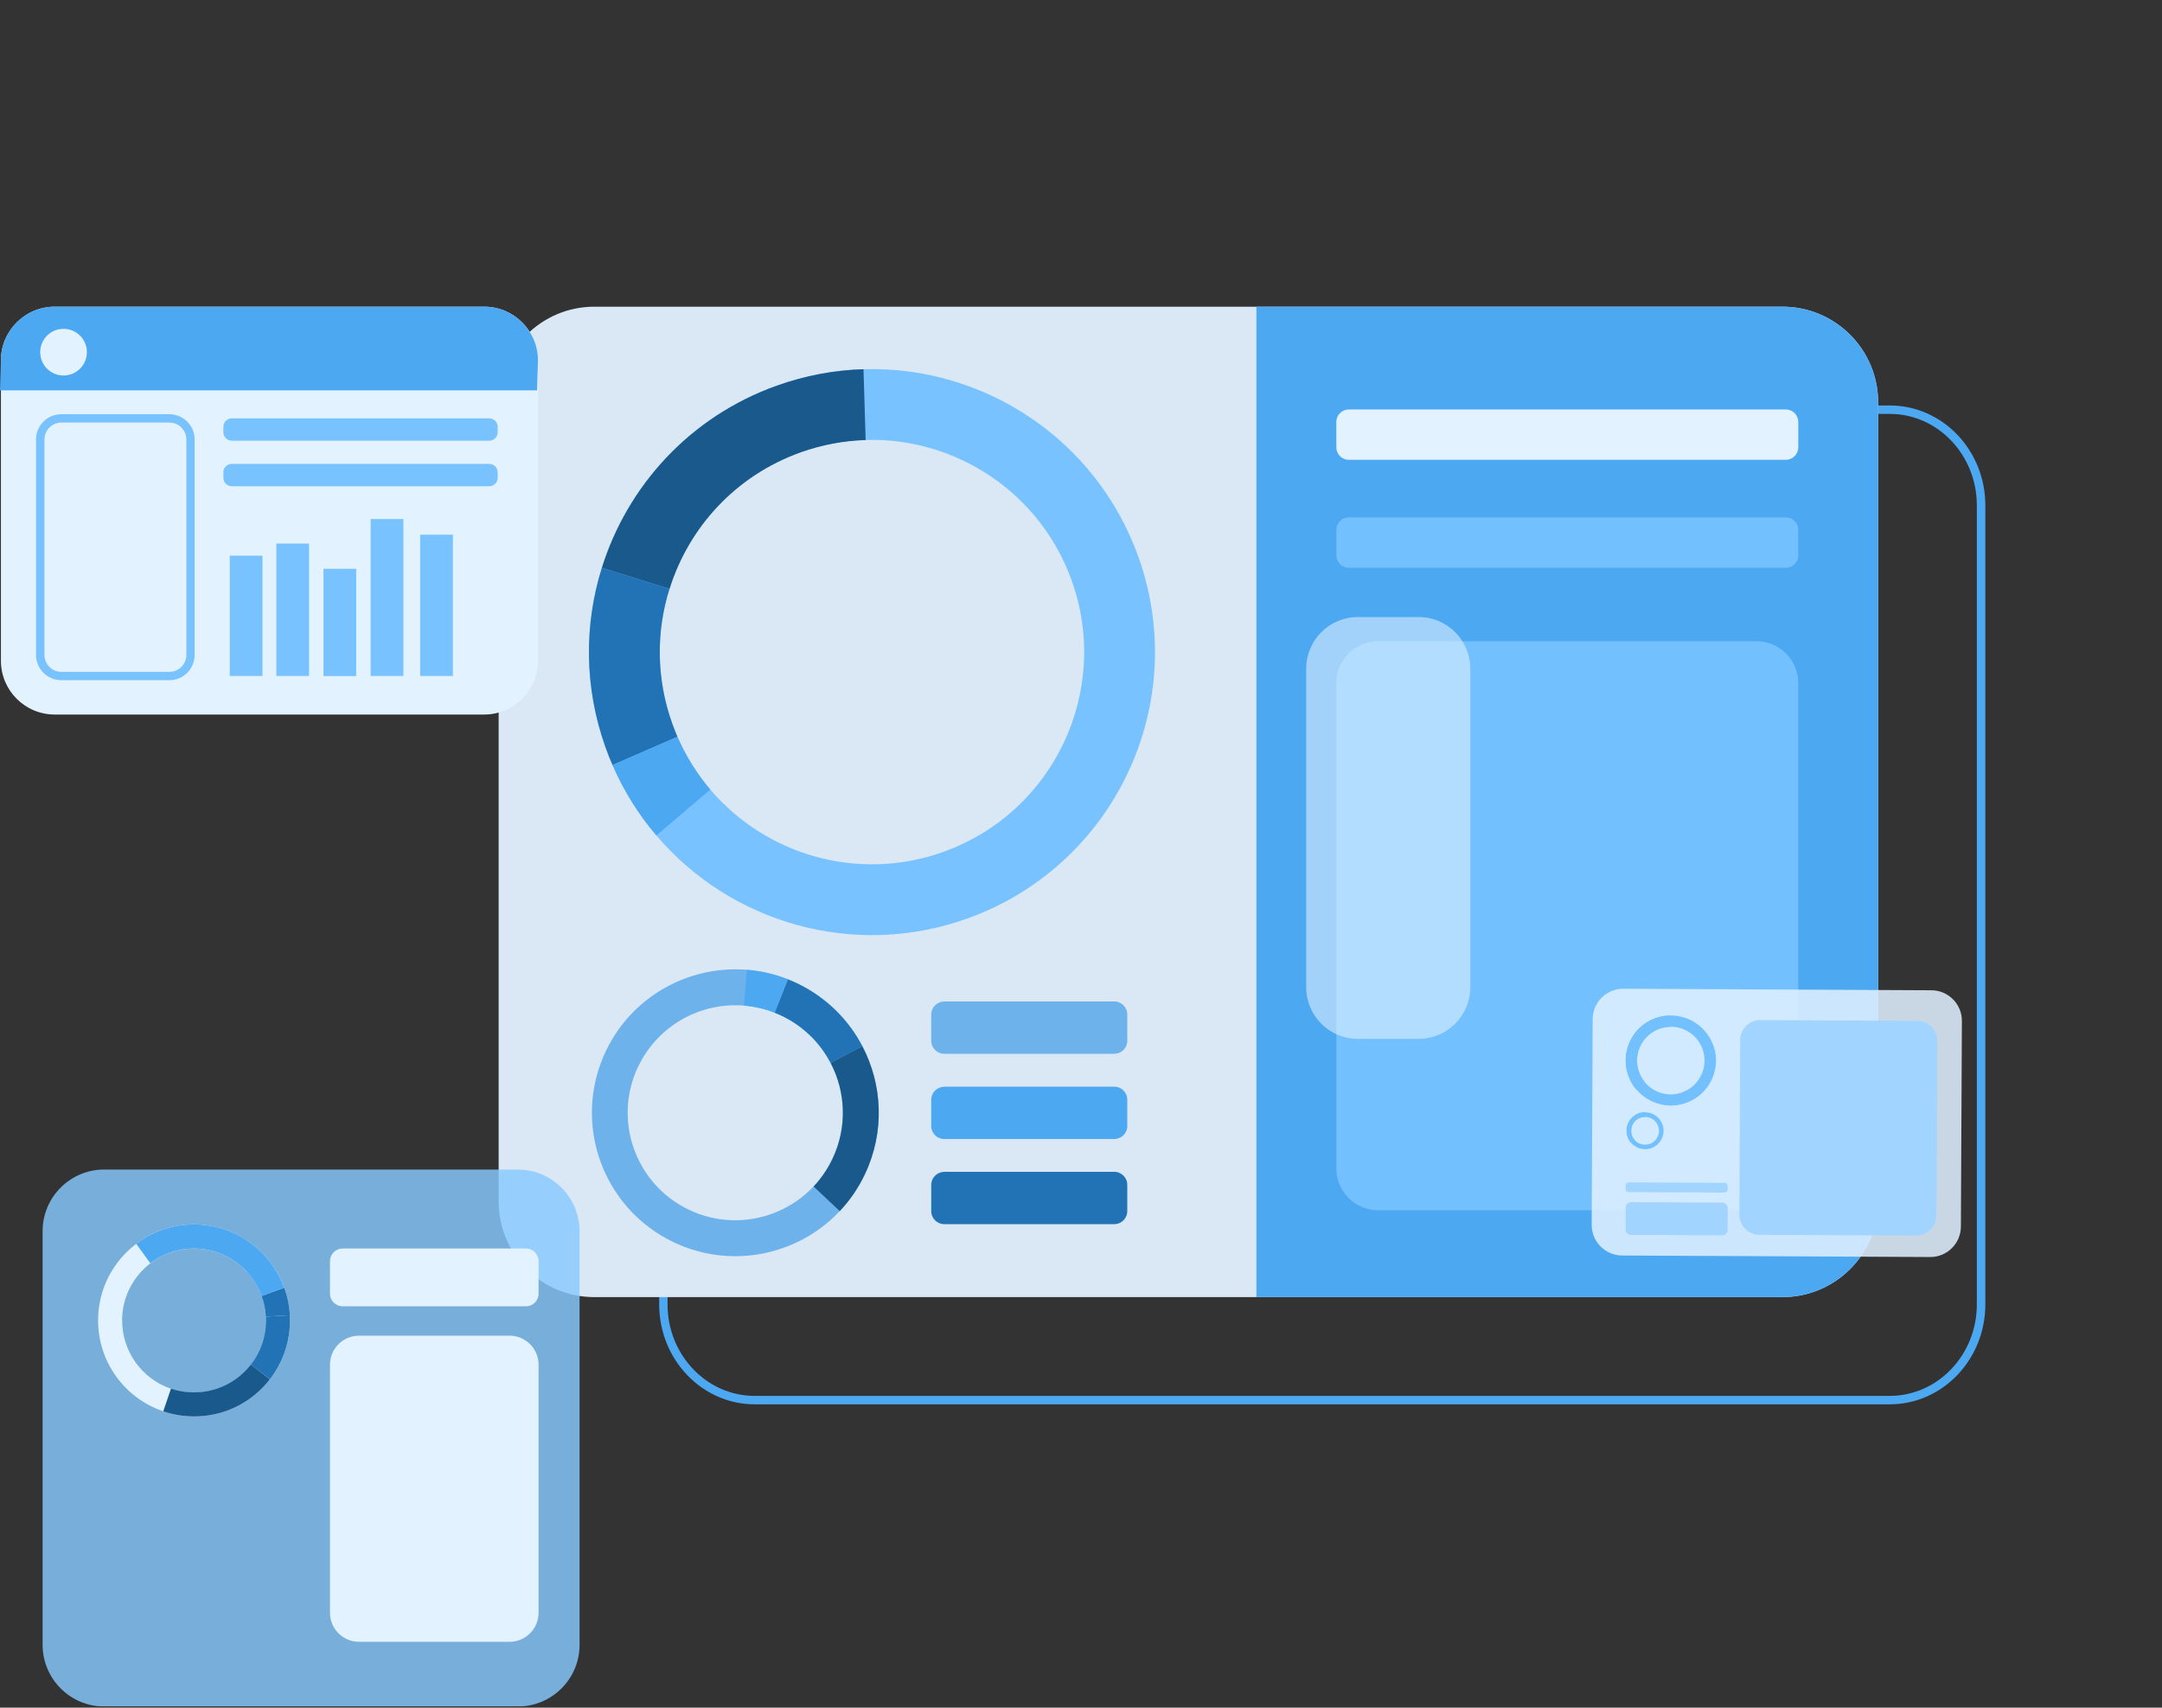 <svg xmlns="http://www.w3.org/2000/svg" width="295" height="233" viewBox="0 0 295 233" fill="none"><rect x="0" y="0" width="295" height="233" fill="#333333" stroke="none"/><g clip-path="url(#clip0_1289_44985)"><path d="M257.856 191.614H102.985C95.791 191.614 89.946 185.508 89.946 177.989V68.95C89.946 61.442 95.791 55.325 102.985 55.325H257.856C265.05 55.325 270.895 61.431 270.895 68.95V177.989C270.895 185.497 265.05 191.614 257.856 191.614ZM102.975 56.475C96.419 56.475 91.086 62.069 91.086 68.95V177.989C91.086 184.87 96.419 190.464 102.975 190.464H257.845C264.401 190.464 269.734 184.87 269.734 177.989V68.95C269.734 62.069 264.401 56.475 257.845 56.475H102.975Z" fill="#4DA8F2"></path><path d="M81.09 41.847H243.217C250.421 41.847 256.266 47.692 256.266 54.896V163.936C256.266 171.14 250.421 176.986 243.217 176.986H81.09C73.885 176.986 68.04 171.14 68.04 163.936V54.896C68.04 47.692 73.885 41.847 81.09 41.847Z" fill="#DAE8F5"></path><path d="M155.33 75.976C149.547 59.811 134.103 49.888 117.822 50.379C113.88 50.494 109.886 51.226 105.975 52.627C94.118 56.873 85.617 66.315 82.124 77.472C79.698 85.209 79.688 93.763 82.626 101.982C82.919 102.797 83.233 103.602 83.578 104.386C85.125 107.942 87.154 111.162 89.559 113.996C99.66 125.874 116.432 130.894 131.98 125.331C152.057 118.147 162.513 96.053 155.33 75.976ZM128.729 116.234C117.07 120.406 104.501 116.641 96.92 107.733C95.111 105.61 93.595 103.194 92.434 100.528C92.183 99.942 91.943 99.336 91.723 98.719C89.517 92.56 89.527 86.14 91.347 80.347C93.961 71.982 100.339 64.892 109.227 61.714C112.166 60.668 115.156 60.114 118.105 60.03C130.307 59.664 141.893 67.109 146.233 79.228C151.618 94.286 143.775 110.849 128.718 116.234H128.729Z" fill="#78C2FF"></path><path d="M91.347 80.347L82.124 77.472C85.617 66.314 94.118 56.862 105.975 52.627C109.896 51.226 113.88 50.494 117.822 50.379L118.115 60.041C115.156 60.135 112.165 60.678 109.238 61.724C100.35 64.903 93.971 71.982 91.357 80.358L91.347 80.347Z" fill="#1A598C"></path><path d="M92.434 100.528L83.578 104.386C83.233 103.602 82.919 102.797 82.626 101.981C79.688 93.763 79.698 85.209 82.124 77.471L91.347 80.347C89.527 86.14 89.517 92.56 91.723 98.719C91.943 99.336 92.183 99.932 92.434 100.528Z" fill="#2273B5"></path><path d="M89.558 113.996C87.153 111.162 85.114 107.942 83.577 104.386L92.434 100.528C93.594 103.194 95.111 105.61 96.92 107.733L89.558 113.996Z" fill="#4DA8F2"></path><path d="M91.964 169.52C99.827 173.242 108.924 171.266 114.581 165.254C115.951 163.8 117.122 162.106 118.021 160.203C120.75 154.431 120.416 148 117.666 142.751C115.763 139.112 112.699 136.038 108.705 134.146C108.307 133.957 107.91 133.78 107.502 133.623C105.672 132.901 103.79 132.473 101.908 132.326C94.034 131.688 86.223 135.902 82.647 143.462C78.025 153.229 82.198 164.898 91.964 169.52ZM87.07 145.564C89.757 139.886 95.603 136.739 101.511 137.209C102.922 137.324 104.334 137.638 105.704 138.182C106.007 138.297 106.31 138.433 106.603 138.569C109.604 139.991 111.894 142.291 113.326 145.02C115.386 148.952 115.637 153.783 113.588 158.101C112.908 159.534 112.04 160.799 111.005 161.887C106.76 166.393 99.942 167.878 94.045 165.086C86.725 161.625 83.588 152.873 87.06 145.554L87.07 145.564Z" fill="#6EB2EB"></path><path d="M113.327 145.02L117.666 142.751C120.416 148 120.751 154.431 118.021 160.203C117.122 162.106 115.951 163.8 114.581 165.253L111.016 161.897C112.04 160.809 112.919 159.534 113.598 158.112C115.648 153.783 115.397 148.962 113.337 145.031L113.327 145.02Z" fill="#1A598C"></path><path d="M105.703 138.182L107.502 133.623C107.909 133.78 108.307 133.957 108.704 134.146C112.698 136.038 115.762 139.112 117.665 142.751L113.326 145.02C111.904 142.291 109.603 139.991 106.602 138.569C106.299 138.433 106.006 138.297 105.703 138.182Z" fill="#2273B5"></path><path d="M101.908 132.326C103.79 132.473 105.672 132.901 107.502 133.623L105.704 138.182C104.334 137.638 102.922 137.324 101.511 137.209L101.908 132.326Z" fill="#4DA8F2"></path><path d="M256.267 54.896V163.936C256.267 171.14 250.421 176.986 243.217 176.986H171.434V41.847H243.217C250.421 41.847 256.267 47.692 256.267 54.896Z" fill="#4DA8F2"></path><path d="M184.043 55.869H243.666C244.607 55.869 245.37 56.632 245.37 57.573V61.034C245.37 61.975 244.607 62.739 243.666 62.739H184.043C183.102 62.739 182.339 61.975 182.339 61.034V57.573C182.339 56.632 183.102 55.869 184.043 55.869Z" fill="#E3F2FF"></path><path d="M184.043 70.602H243.666C244.607 70.602 245.37 71.365 245.37 72.306V75.767C245.37 76.708 244.607 77.472 243.666 77.472H184.043C183.102 77.472 182.339 76.708 182.339 75.767V72.306C182.339 71.365 183.102 70.602 184.043 70.602Z" fill="#73C0FF"></path><path d="M239.651 87.489H188.059C184.9 87.489 182.339 90.05 182.339 93.208V159.419C182.339 162.577 184.9 165.138 188.059 165.138H239.651C242.809 165.138 245.37 162.577 245.37 159.419V93.208C245.37 90.05 242.809 87.489 239.651 87.489Z" fill="#73C0FF"></path><g opacity="0.58"><path d="M185.267 84.195H193.58C197.459 84.195 200.617 87.353 200.617 91.232V134.71C200.617 138.589 197.469 141.747 193.58 141.747H185.267C181.387 141.747 178.229 138.6 178.229 134.71V91.232C178.229 87.353 181.377 84.195 185.267 84.195Z" fill="#E0F1FF"></path></g><g opacity="0.82"><path d="M14.231 159.586H70.664C75.317 159.586 79.082 163.361 79.082 168.004V224.426C79.082 229.08 75.307 232.844 70.664 232.844H14.231C9.578 232.844 5.813 229.069 5.813 224.426V167.993C5.813 163.34 9.588 159.576 14.231 159.576V159.586Z" fill="#87C9FF"></path></g><path d="M66.064 41.847H7.466C3.412 41.847 0.126 45.133 0.126 49.187V90.155C0.126 94.209 3.412 97.496 7.466 97.496H66.064C70.118 97.496 73.405 94.209 73.405 90.155V49.187C73.405 45.133 70.118 41.847 66.064 41.847Z" fill="#E3F2FF"></path><path d="M71.763 170.356H46.751C45.798 170.356 45.025 171.129 45.025 172.082V176.515C45.025 177.468 45.798 178.24 46.751 178.24H71.763C72.715 178.24 73.488 177.468 73.488 176.515V172.082C73.488 171.129 72.715 170.356 71.763 170.356Z" fill="#E3F2FF"></path><path d="M48.988 182.245H69.525C71.71 182.245 73.488 184.023 73.488 186.208V220.056C73.488 222.241 71.71 224.019 69.525 224.019H48.988C46.803 224.019 45.025 222.241 45.025 220.056V186.208C45.025 184.023 46.803 182.245 48.988 182.245Z" fill="#E3F2FF"></path><path d="M22.273 192.576C23.538 193.005 24.897 193.246 26.309 193.266C30.575 193.319 34.402 191.322 36.828 188.195C38.512 186.02 39.526 183.301 39.568 180.342C39.568 180.049 39.568 179.757 39.547 179.464C39.474 178.146 39.212 176.881 38.783 175.7C36.975 170.733 32.248 167.157 26.644 167.073C23.622 167.031 20.83 168.014 18.603 169.708C15.476 172.061 13.437 175.783 13.385 179.997C13.312 185.821 17.045 190.799 22.283 192.566L22.273 192.576ZM16.658 180.049C16.7 176.913 18.205 174.142 20.516 172.374C22.2 171.088 24.312 170.335 26.602 170.367C30.805 170.419 34.35 173.106 35.709 176.829C36.033 177.718 36.232 178.669 36.284 179.652C36.295 179.872 36.295 180.091 36.295 180.311C36.264 182.528 35.5 184.567 34.245 186.198C32.426 188.551 29.561 190.046 26.361 190.004C25.305 189.994 24.291 189.816 23.339 189.492C19.418 188.164 16.616 184.431 16.668 180.06L16.658 180.049Z" fill="#E3F2FF"></path><path d="M34.235 186.187L36.828 188.195C34.402 191.332 30.575 193.329 26.309 193.266C24.897 193.246 23.548 193.005 22.273 192.576L23.329 189.471C24.28 189.795 25.294 189.973 26.351 189.983C29.55 190.025 32.415 188.53 34.235 186.177V186.187Z" fill="#1A598C"></path><path d="M36.273 179.642L39.546 179.464C39.557 179.757 39.567 180.049 39.567 180.342C39.525 183.301 38.511 186.02 36.828 188.195L34.234 186.187C35.5 184.556 36.263 182.517 36.284 180.3C36.284 180.081 36.284 179.861 36.273 179.642Z" fill="#2273B5"></path><path d="M36.274 179.642C36.222 178.659 36.023 177.707 35.699 176.829L38.784 175.699C39.213 176.881 39.484 178.146 39.547 179.464L36.274 179.642Z" fill="#2273B5"></path><path d="M18.593 169.708C20.83 168.025 23.622 167.031 26.634 167.073C32.238 167.146 36.964 170.722 38.773 175.7L35.699 176.829C34.34 173.096 30.795 170.409 26.592 170.356C24.312 170.325 22.2 171.078 20.506 172.364L18.582 169.708H18.593Z" fill="#4DA8F2"></path><path d="M73.404 49.187L73.279 53.265H0L0.125 49.187C0.125 45.13 3.409 41.847 7.466 41.847H66.064C70.121 41.847 73.404 45.13 73.404 49.187Z" fill="#4DA8F2"></path><path d="M23.109 92.811H8.366C6.463 92.811 4.915 91.264 4.915 89.361V59.968C4.915 58.065 6.463 56.517 8.366 56.517H23.109C25.012 56.517 26.56 58.065 26.56 59.968V89.361C26.56 91.264 25.012 92.811 23.109 92.811ZM8.376 57.657C7.1 57.657 6.065 58.692 6.065 59.968V89.361C6.065 90.636 7.1 91.672 8.376 91.672H23.12C24.395 91.672 25.431 90.636 25.431 89.361V59.968C25.431 58.692 24.395 57.657 23.12 57.657H8.376Z" fill="#78C2FF"></path><path d="M66.754 57.082H31.631C30.995 57.082 30.48 57.597 30.48 58.232V58.985C30.48 59.62 30.995 60.135 31.631 60.135H66.754C67.389 60.135 67.904 59.62 67.904 58.985V58.232C67.904 57.597 67.389 57.082 66.754 57.082Z" fill="#78C2FF"></path><path d="M66.754 63.293H31.631C30.995 63.293 30.48 63.808 30.48 64.443V65.196C30.48 65.831 30.995 66.346 31.631 66.346H66.754C67.389 66.346 67.904 65.831 67.904 65.196V64.443C67.904 63.808 67.389 63.293 66.754 63.293Z" fill="#78C2FF"></path><path d="M128.844 136.645H152.036C153.019 136.645 153.814 137.439 153.814 138.422V142.009C153.814 142.992 153.019 143.786 152.036 143.786H128.844C127.861 143.786 127.066 142.992 127.066 142.009V138.433C127.066 137.45 127.861 136.655 128.844 136.655V136.645Z" fill="#6EB2EB"></path><path d="M128.844 148.272H152.036C153.019 148.272 153.814 149.067 153.814 150.05V153.636C153.814 154.619 153.019 155.414 152.036 155.414H128.844C127.861 155.414 127.066 154.619 127.066 153.636V150.06C127.066 149.077 127.861 148.283 128.844 148.283V148.272Z" fill="#4DA8F2"></path><path d="M128.844 159.889H152.036C153.019 159.889 153.814 160.684 153.814 161.667V165.253C153.814 166.236 153.019 167.031 152.036 167.031H128.844C127.861 167.031 127.066 166.236 127.066 165.253V161.677C127.066 160.694 127.861 159.9 128.844 159.9V159.889Z" fill="#2273B5"></path><path d="M11.857 48.047C11.857 49.804 10.435 51.236 8.668 51.236C6.901 51.236 5.489 49.814 5.489 48.047C5.489 46.28 6.911 44.868 8.668 44.868C10.425 44.868 11.857 46.291 11.857 48.047Z" fill="#E3F2FF"></path><g opacity="0.86"><path d="M221.332 171.308L263.367 171.517C265.667 171.527 267.549 169.677 267.56 167.366L267.696 139.311C267.706 137.011 265.845 135.129 263.545 135.118L221.51 134.909C219.209 134.899 217.327 136.749 217.317 139.06L217.181 167.115C217.17 169.415 219.021 171.287 221.332 171.308Z" fill="#E0F1FF"></path></g><path d="M240.049 168.484L261.474 168.589C262.98 168.589 264.214 167.376 264.224 165.87L264.339 142.04C264.339 140.534 263.126 139.301 261.62 139.29L240.195 139.186C238.689 139.186 237.456 140.398 237.445 141.904L237.33 165.734C237.33 167.24 238.543 168.474 240.049 168.484Z" fill="#A1D4FF"></path><path d="M234.952 168.554L222.572 168.493C222.143 168.491 221.81 168.145 221.812 167.726L221.826 164.788C221.828 164.359 222.175 164.027 222.593 164.029L234.974 164.089C235.402 164.091 235.746 164.438 235.744 164.867L235.729 167.805C235.727 168.234 235.381 168.577 234.952 168.575L234.952 168.554Z" fill="#A1D4FF"></path><path d="M222.231 162.66L235.312 162.723C235.542 162.723 235.73 162.535 235.73 162.305V161.813C235.73 161.583 235.552 161.395 235.312 161.395L222.231 161.332C222.001 161.332 221.812 161.521 221.812 161.751V162.242C221.812 162.472 221.99 162.66 222.231 162.66Z" fill="#A1D4FF"></path><path d="M233.764 142.636C232.844 140.064 230.386 138.485 227.793 138.558C227.166 138.579 226.528 138.694 225.911 138.914C224.019 139.593 222.67 141.089 222.115 142.866C221.729 144.1 221.729 145.459 222.199 146.766C222.251 146.892 222.293 147.028 222.356 147.153C222.607 147.718 222.921 148.23 223.307 148.68C224.918 150.573 227.584 151.367 230.062 150.489C233.262 149.349 234.925 145.825 233.785 142.626L233.764 142.636ZM229.529 149.056C227.668 149.726 225.671 149.119 224.468 147.707C224.175 147.373 223.935 146.986 223.757 146.557C223.715 146.463 223.673 146.369 223.642 146.265C223.287 145.282 223.297 144.257 223.579 143.337C223.998 142.009 225.012 140.879 226.423 140.367C226.894 140.2 227.365 140.116 227.835 140.095C229.78 140.032 231.62 141.224 232.31 143.148C233.168 145.543 231.924 148.188 229.519 149.046L229.529 149.056Z" fill="#73C0FF"></path><path d="M223.569 143.337L222.095 142.877C222.649 141.099 224.008 139.593 225.89 138.924C226.518 138.705 227.145 138.59 227.773 138.569L227.814 140.106C227.344 140.116 226.863 140.21 226.403 140.378C224.991 140.879 223.966 142.009 223.559 143.347L223.569 143.337Z" fill="#73C0FF"></path><path d="M223.747 146.547L222.335 147.164C222.283 147.038 222.231 146.913 222.179 146.777C221.708 145.47 221.708 144.1 222.095 142.876L223.569 143.337C223.277 144.257 223.277 145.281 223.632 146.264C223.663 146.358 223.705 146.453 223.747 146.557V146.547Z" fill="#73C0FF"></path><path d="M223.287 148.701C222.9 148.251 222.575 147.739 222.335 147.174L223.747 146.557C223.935 146.986 224.175 147.363 224.458 147.708L223.287 148.701Z" fill="#73C0FF"></path><path d="M226.842 153.438C226.465 152.381 225.451 151.733 224.384 151.765C224.123 151.765 223.861 151.817 223.61 151.911C222.837 152.193 222.283 152.81 222.052 153.532C221.896 154.034 221.896 154.598 222.084 155.131C222.105 155.184 222.126 155.236 222.147 155.288C222.251 155.518 222.377 155.728 222.544 155.916C223.203 156.689 224.301 157.024 225.315 156.658C226.632 156.188 227.312 154.745 226.842 153.427V153.438ZM225.095 156.073C224.332 156.344 223.506 156.104 223.014 155.518C222.899 155.382 222.795 155.226 222.722 155.048C222.701 155.006 222.69 154.964 222.68 154.933C222.533 154.525 222.533 154.107 222.659 153.73C222.826 153.187 223.245 152.716 223.83 152.507C224.018 152.444 224.217 152.402 224.416 152.402C225.21 152.381 225.974 152.862 226.256 153.657C226.611 154.64 226.099 155.728 225.106 156.083L225.095 156.073Z" fill="#73C0FF"></path><path d="M222.658 153.72L222.052 153.532C222.282 152.8 222.836 152.183 223.61 151.911C223.861 151.817 224.122 151.775 224.384 151.765L224.404 152.392C224.216 152.392 224.018 152.434 223.819 152.497C223.233 152.706 222.815 153.166 222.648 153.72H222.658Z" fill="#73C0FF"></path><path d="M222.722 155.037L222.147 155.288C222.147 155.288 222.105 155.184 222.084 155.132C221.896 154.598 221.896 154.034 222.052 153.532L222.659 153.72C222.544 154.096 222.533 154.515 222.68 154.922C222.69 154.964 222.711 155.006 222.722 155.037Z" fill="#73C0FF"></path><path d="M222.534 155.926C222.377 155.738 222.241 155.529 222.137 155.299L222.712 155.048C222.785 155.226 222.89 155.382 223.005 155.518L222.524 155.926H222.534Z" fill="#73C0FF"></path><path d="M35.813 75.82H31.349V92.236H35.813V75.82Z" fill="#78C2FF"></path><path d="M42.171 74.167H37.706V92.236H42.171V74.167Z" fill="#78C2FF"></path><path d="M48.601 77.608H44.136V92.247H48.601V77.608Z" fill="#78C2FF"></path><path d="M55.043 70.821H50.578V92.236H55.043V70.821Z" fill="#78C2FF"></path><path d="M61.798 72.955H57.333V92.236H61.798V72.955Z" fill="#78C2FF"></path></g><defs><clipPath id="clip0_1289_44985"><rect width="295" height="232.84" fill="white"></rect></clipPath></defs></svg>
